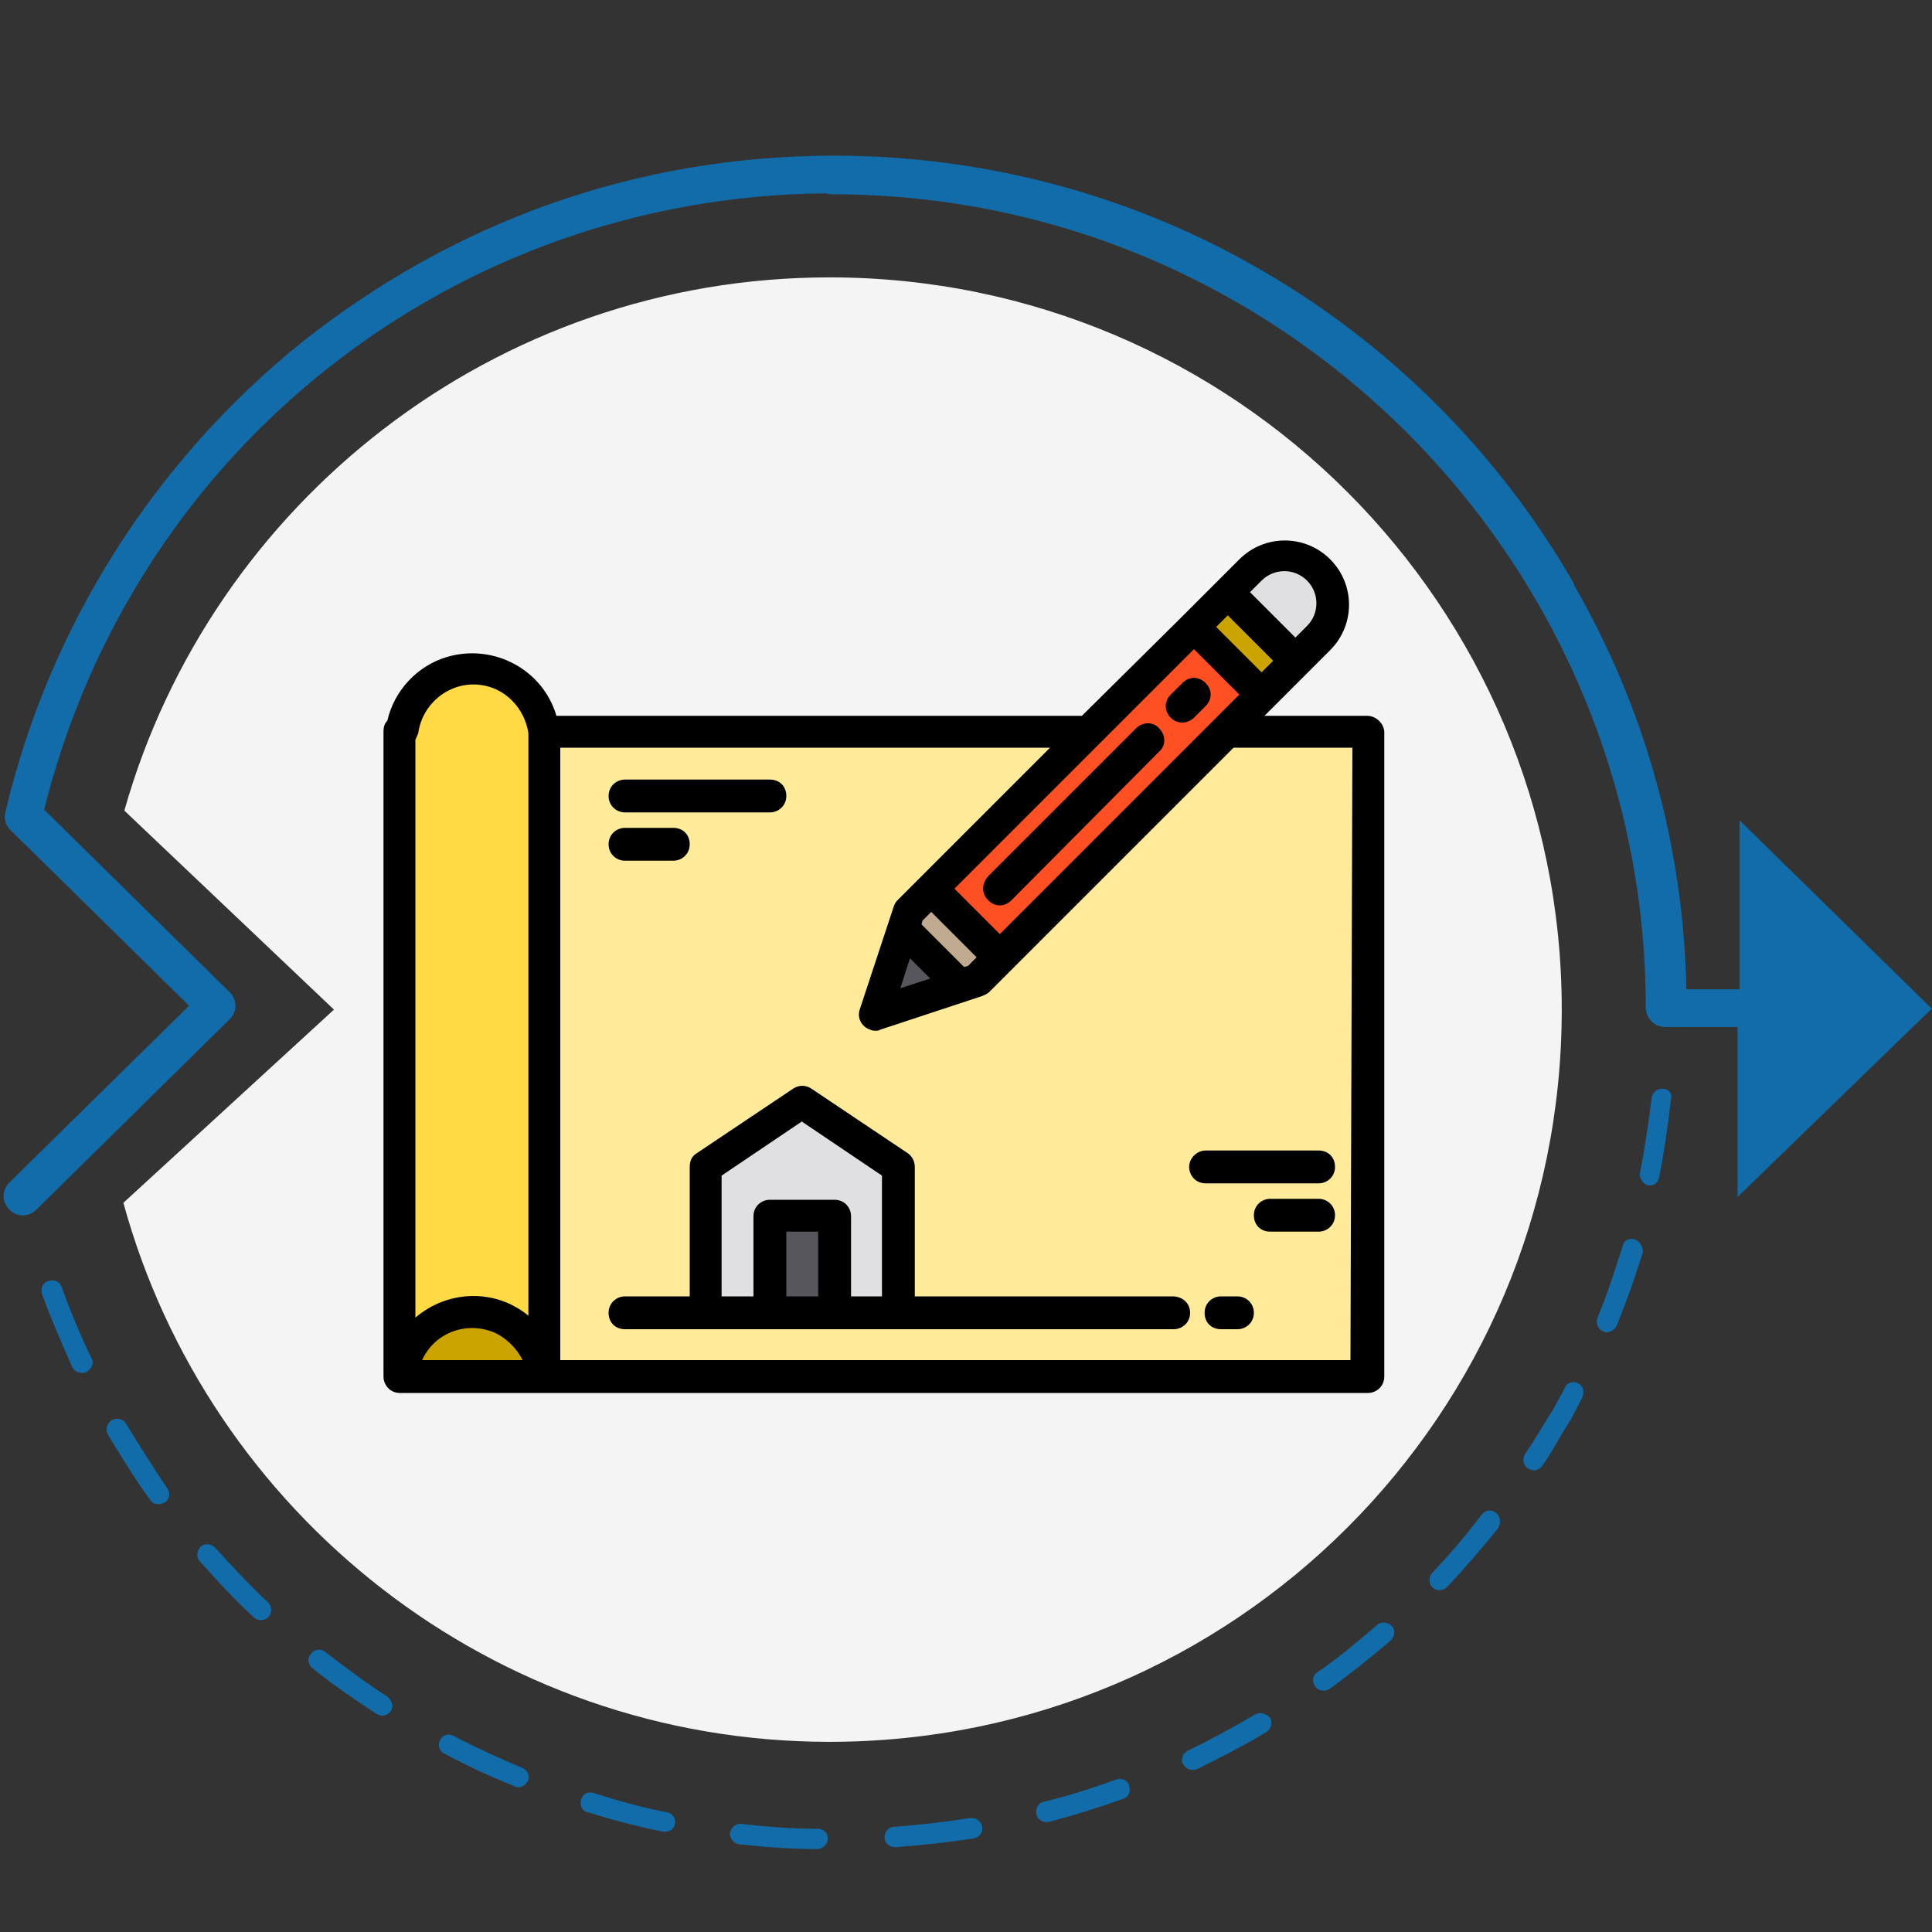 <?phpxml version="1.0" encoding="utf-8"?>
<!-- Generator: Adobe Illustrator 24.0.1, SVG Export Plug-In . SVG Version: 6.00 Build 0)  -->
<svg version="1.1" id="Camada_1" xmlns="http://www.w3.org/2000/svg" xmlns:xlink="http://www.w3.org/1999/xlink" x="0px" y="0px"
	 viewBox="0 0 200 200" style="enable-background:new 0 0 200 200;" xml:space="preserve">
<rect x="0" y="0" width="200" height="200" fill="#333333" stroke="none"/>
<style type="text/css">
	.st0{fill:#F4F4F4;}
	.st1{fill:#126CAA;}
	.st2{fill:#FFEB99;}
	.st3{fill:#FFDA44;}
	.st4{fill:#CCA400;}
	.st5{fill:#FF5023;}
	.st6{fill:#57565C;}
	.st7{fill:#C0AB91;}
	.st8{fill:#E0E0E2;}
	.st9{fill:none;}
</style>
<g transform="matrix(1,0,0,1,-56.428,-535.386)">
	<path class="st0" d="M142.3,564.1c-34.7,0-64,23.4-73,55.2L91,639.9l-21.8,20c8.8,32.1,38.2,55.8,73.1,55.8
		c41.9,0,75.8-33.9,75.8-75.8C218.1,598.1,184.2,564.1,142.3,564.1z"/>
</g>
<g transform="matrix(1,0,0,1,-56.428,-535.386)">
	<path class="st1" d="M141.1,724.7c-2.6,0-5.3-0.2-7.9-0.5c-0.6-0.1-1.1,0.4-1.2,0.9c-0.1,0.6,0.4,1.1,0.9,1.2
		c2.7,0.3,5.4,0.5,8.1,0.5h0c0.6,0,1.1-0.5,1.1-1C142.2,725.2,141.7,724.7,141.1,724.7z"/>
</g>
<g transform="matrix(1,0,0,1,-56.428,-535.386)">
	<path class="st1" d="M156.8,723.6c-2.6,0.4-5.2,0.7-7.8,0.9c-0.6,0-1,0.5-1,1.1c0,0.6,0.5,1,1.1,1c0,0,0.1,0,0.1,0
		c2.7-0.2,5.4-0.5,8-0.9c0.6-0.1,1-0.6,0.9-1.2C158,723.9,157.4,723.5,156.8,723.6z"/>
</g>
<g transform="matrix(1,0,0,1,-56.428,-535.386)">
	<path class="st1" d="M96.5,711c-2.2-1.4-4.3-3-6.4-4.6c-0.5-0.4-1.1-0.3-1.5,0.2c-0.4,0.5-0.3,1.1,0.2,1.5c2.1,1.7,4.3,3.2,6.6,4.7
		c0.2,0.1,0.4,0.2,0.6,0.2c0.3,0,0.7-0.2,0.9-0.5C97.2,712,97,711.4,96.5,711z"/>
</g>
<g transform="matrix(1,0,0,1,-56.428,-535.386)">
	<path class="st1" d="M110.5,718.4c-2.4-1-4.8-2.1-7.1-3.3c-0.5-0.3-1.2-0.1-1.4,0.4c-0.3,0.5-0.1,1.2,0.4,1.4
		c2.4,1.3,4.8,2.4,7.3,3.4c0.1,0.1,0.3,0.1,0.4,0.1c0.4,0,0.8-0.3,1-0.7C111.3,719.2,111,718.6,110.5,718.4z"/>
</g>
<g transform="matrix(1,0,0,1,-56.428,-535.386)">
	<path class="st1" d="M62.8,668.6c-0.2-0.6-0.8-0.8-1.4-0.6c-0.6,0.2-0.8,0.8-0.6,1.4c0.9,2.5,2,5,3.1,7.5c0.2,0.4,0.6,0.6,1,0.6
		c0.2,0,0.3,0,0.5-0.1c0.5-0.3,0.8-0.9,0.5-1.4C64.7,673.5,63.7,671.1,62.8,668.6z"/>
</g>
<g transform="matrix(1,0,0,1,-56.428,-535.386)">
	<path class="st1" d="M69.5,682.8c-0.3-0.5-0.9-0.7-1.5-0.4c-0.5,0.3-0.7,1-0.4,1.5c1.4,2.3,2.8,4.6,4.4,6.8
		c0.2,0.3,0.5,0.4,0.9,0.4c0.2,0,0.4-0.1,0.6-0.2c0.5-0.3,0.6-1,0.2-1.5C72.3,687.3,70.9,685.1,69.5,682.8z"/>
</g>
<g transform="matrix(1,0,0,1,-56.428,-535.386)">
	<path class="st1" d="M78.7,695.6c-0.4-0.4-1.1-0.5-1.5-0.1c-0.4,0.4-0.5,1.1-0.1,1.5c1.8,2,3.6,4,5.6,5.8c0.2,0.2,0.5,0.3,0.7,0.3
		c0.3,0,0.6-0.1,0.8-0.3c0.4-0.4,0.4-1.1,0-1.5C82.3,699.5,80.5,697.6,78.7,695.6z"/>
</g>
<g transform="matrix(1,0,0,1,-56.428,-535.386)">
	<path class="st1" d="M125.5,723c-2.6-0.5-5.1-1.2-7.6-2c-0.6-0.2-1.2,0.1-1.3,0.7c-0.2,0.6,0.1,1.2,0.7,1.3c2.6,0.8,5.2,1.5,7.8,2
		c0.1,0,0.1,0,0.2,0c0.5,0,0.9-0.3,1-0.8C126.4,723.7,126.1,723.1,125.5,723z"/>
</g>
<g transform="matrix(1,0,0,1,-56.428,-535.386)">
	<path class="st1" d="M225.7,663.7c-0.6-0.2-1.2,0.1-1.3,0.7c-0.8,2.5-1.6,5-2.6,7.4c-0.2,0.5,0,1.2,0.6,1.4
		c0.1,0.1,0.3,0.1,0.4,0.1c0.4,0,0.8-0.3,1-0.7c1-2.5,1.9-5,2.7-7.6C226.5,664.5,226.2,663.9,225.7,663.7z"/>
</g>
<g transform="matrix(1,0,0,1,-56.428,-535.386)">
	<path class="st1" d="M219.8,678.6c-0.5-0.3-1.2-0.1-1.4,0.5c-0.4,0.7-0.8,1.5-1.2,2.2l-1,1.6c-0.6,1-1.2,2-1.9,3
		c-0.3,0.5-0.2,1.2,0.3,1.5c0.2,0.1,0.4,0.2,0.6,0.2c0.3,0,0.7-0.2,0.9-0.5c0.7-1,1.3-2,1.9-3.1l1-1.6l0,0c0.4-0.8,0.8-1.5,1.2-2.3
		C220.5,679.5,220.3,678.8,219.8,678.6z"/>
</g>
<g transform="matrix(1,0,0,1,-56.428,-535.386)">
	<path class="st1" d="M228.6,648.1c-0.6-0.1-1.1,0.4-1.2,0.9c-0.3,2.6-0.7,5.2-1.2,7.8c-0.1,0.6,0.3,1.1,0.8,1.3c0.1,0,0.1,0,0.2,0
		c0.5,0,0.9-0.3,1-0.9c0.5-2.6,0.9-5.3,1.2-8C229.6,648.7,229.2,648.1,228.6,648.1z"/>
</g>
<g transform="matrix(1,0,0,1,-56.428,-535.386)">
	<path class="st1" d="M172,719.6c-2.5,0.9-5,1.7-7.5,2.3c-0.6,0.1-0.9,0.7-0.8,1.3c0.1,0.5,0.6,0.8,1,0.8c0.1,0,0.2,0,0.3,0
		c2.6-0.7,5.2-1.5,7.7-2.4c0.6-0.2,0.8-0.8,0.6-1.4C173.2,719.7,172.6,719.4,172,719.6z"/>
</g>
<g transform="matrix(1,0,0,1,-56.428,-535.386)">
	<path class="st1" d="M211.3,692c-0.5-0.4-1.1-0.3-1.5,0.2c-1.6,2.1-3.3,4.1-5.1,6c-0.4,0.4-0.4,1.1,0,1.5c0.2,0.2,0.5,0.3,0.7,0.3
		c0.3,0,0.6-0.1,0.8-0.3c1.8-1.9,3.6-4,5.3-6.1C211.8,693.1,211.8,692.4,211.3,692z"/>
</g>
<g transform="matrix(1,0,0,1,-56.428,-535.386)">
	<path class="st1" d="M186.3,712.9c-2.2,1.3-4.6,2.6-6.9,3.7c-0.5,0.3-0.8,0.9-0.5,1.4c0.2,0.4,0.6,0.6,1,0.6c0.2,0,0.3,0,0.5-0.1
		c2.4-1.2,4.8-2.4,7.1-3.8c0.5-0.3,0.7-1,0.4-1.5C187.4,712.7,186.8,712.6,186.3,712.9z"/>
</g>
<g transform="matrix(1,0,0,1,-56.428,-535.386)">
	<path class="st1" d="M199,703.6c-2,1.7-4,3.4-6.2,4.9c-0.5,0.3-0.6,1-0.2,1.5c0.2,0.3,0.5,0.4,0.9,0.4c0.2,0,0.4-0.1,0.6-0.2
		c2.2-1.6,4.3-3.3,6.3-5c0.4-0.4,0.5-1.1,0.1-1.5C200.1,703.3,199.4,703.2,199,703.6z"/>
</g>
<g transform="matrix(1,0,0,1,-56.428,-535.386)">
	<path class="st1" d="M256.4,639.8l-19.9-19.5v17.5H231c-0.3-14.9-4.3-29.1-11.6-41.8c0-0.1-0.1-0.2-0.1-0.3
		c-7.6-13.2-18.6-24.3-31.7-32c-13.5-8-29-12.2-44.8-12.2c-10.2,0-20.2,1.7-29.7,5.1c-9.2,3.3-17.7,8.1-25.4,14.2
		c-15.3,12.3-26.2,29.5-30.7,48.6c-0.2,0.7,0,1.4,0.5,1.9l18.5,18.2l-18.6,18.3c-0.8,0.8-0.8,2,0,2.8c0.4,0.4,0.9,0.6,1.4,0.6
		c0.5,0,1-0.2,1.4-0.6l20-19.7c0.4-0.4,0.6-0.9,0.6-1.4c0-0.5-0.2-1-0.6-1.4l-19.2-18.9c9.3-37.4,42.4-63.5,81-63.8
		c0.2,0.1,0.4,0.1,0.6,0.1c46.4,0,84.2,37.8,84.2,84.2c0,1.1,0.9,2,2,2h7.5v17.6L256.4,639.8z"/>
</g>
<g>
	<g>
		<g>
			<path class="st2" d="M128.3,75.7h13.1v66.8H56.3V75.7h55.1"/>
			<g>
				<path class="st3" d="M56.3,142.5H41.5c0.4-4.1,4-7,8.1-6.6C53.2,136.2,55.9,139,56.3,142.5z"/>
				<path class="st3" d="M56.3,75.7v0.9C56.3,76.3,56.3,76,56.3,75.7L56.3,75.7z"/>
				<path class="st3" d="M56.3,76.7v65.8h0c-0.4-4.1-4-7-8.1-6.6c-3.5,0.3-6.3,3.1-6.6,6.6h-0.2V75.7h0.3c0.5-4.1,4.2-6.9,8.3-6.4
					C53.6,69.8,56.3,72.9,56.3,76.7z"/>
			</g>
			<path class="st4" d="M56.3,142.5H41.5c0.4-4.1,4-7,8.1-6.6C53.2,136.2,55.9,139,56.3,142.5z"/>
			<path class="st5" d="M96.4,92l27.1-27.1l7.1,7.1l-27.1,27.1L96.4,92z"/>
			<path class="st6" d="M99.3,102.1l-8.9,3l3-8.9L99.3,102.1z"/>
			<path class="st7" d="M103.5,99.1l-2.4,2.4l-1.8,0.6l-5.9-5.9l0.6-1.8l2.4-2.4L103.5,99.1z"/>
			<path class="st8" d="M136.5,66l-2.4,2.4l-7.1-7.1l2.4-2.4c1.9-2,5.1-2,7.1-0.1C138.5,60.8,138.5,64,136.5,66
				C136.6,66,136.6,66,136.5,66z"/>
			<path class="st3" d="M123.5,64.9l3.5-3.5l7.1,7.1l-3.5,3.5L123.5,64.9z"/>
			<path class="st9" d="M93.4,96.1L93,95.7"/>
			<path class="st3" d="M103.5,92l15.3-15.3"/>
			<path class="st3" d="M122.4,73.1l1.2-1.2"/>
			<path class="st4" d="M123.5,64.9l3.5-3.5l7.1,7.1l-3.5,3.5L123.5,64.9z"/>
			<path class="st8" d="M93.1,135.8H73v-15l10-6.7l10,6.7V135.8z"/>
			<path class="st6" d="M79.7,125.8h6.7v10h-6.7V125.8z"/>
		</g>
		<g>
			<path d="M141.5,74.1h-10.6l0.9-0.9l3.5-3.5l2.4-2.4c2.6-2.6,2.6-6.8,0-9.4c-2.6-2.6-6.8-2.6-9.4,0l0,0l-2.4,2.4l-3.5,3.5
				L112,74.1H57.6c-1.4-4.8-6.5-7.5-11.3-6.1c-3.1,0.9-5.5,3.5-6.2,6.6c-0.3,0.3-0.4,0.7-0.4,1.1v66.8c0,0.9,0.7,1.7,1.7,1.7h100.2
				c0.9,0,1.7-0.7,1.7-1.7V75.7C143.2,74.8,142.4,74.1,141.5,74.1L141.5,74.1z M43.7,140.8c1.3-2.9,4.7-4.1,7.6-2.8
				c1.2,0.6,2.2,1.6,2.8,2.8H43.7z M54.7,136.2c-3.4-2.8-8.3-2.7-11.7,0.2V76.6c0.1-0.2,0.2-0.5,0.3-0.7c0.4-3.1,3.3-5.4,6.4-5
				c2.6,0.3,4.6,2.4,5,5c0,0.2,0,0.5,0,0.7V136.2z M130.6,60.1c1.3-1.3,3.4-1.3,4.7,0c1.3,1.3,1.3,3.4,0,4.7l0,0l-1.2,1.2l-4.7-4.7
				L130.6,60.1z M127.1,63.7l4.7,4.7l-1.2,1.2l-4.7-4.7L127.1,63.7z M123.6,67.2l4.7,4.7l-24.8,24.8L98.8,92L123.6,67.2z M95.4,95.7
				l0.1-0.4l0.9-0.9l4.7,4.7l-0.9,0.9l-0.4,0.1L95.4,95.7z M96.3,101.3l-3.1,1l1-3.1L96.3,101.3z M139.8,140.8H58V77.4h50.7
				L92.9,93.2c-0.2,0.2-0.3,0.4-0.4,0.7l-3.5,10.6c-0.3,0.9,0.2,1.8,1.1,2.1c0.2,0.1,0.4,0.1,0.5,0.1c0.2,0,0.4,0,0.5-0.1l10.6-3.5
				c0.2-0.1,0.5-0.2,0.7-0.4l25.3-25.3h12.3L139.8,140.8z"/>
			<path d="M102.3,93.2c0.7,0.7,1.7,0.7,2.4,0c0,0,0,0,0,0L120,77.8c0.7-0.6,0.7-1.7,0-2.4c-0.6-0.7-1.7-0.7-2.4,0c0,0,0,0,0,0
				l-15.3,15.3C101.6,91.5,101.6,92.5,102.3,93.2C102.3,93.2,102.3,93.2,102.3,93.2z"/>
			<path d="M122.4,74.8c0.4,0,0.9-0.2,1.2-0.5l1.2-1.2c0.7-0.7,0.7-1.7,0-2.4c-0.7-0.7-1.7-0.7-2.4,0l0,0l-1.2,1.2
				c-0.7,0.7-0.7,1.7,0,2.4C121.5,74.6,121.9,74.8,122.4,74.8L122.4,74.8z"/>
			<path d="M121.4,134.2H94.7v-13.4c0-0.6-0.3-1.1-0.7-1.4l-10-6.7c-0.6-0.4-1.3-0.4-1.9,0l-10,6.7c-0.5,0.3-0.7,0.8-0.7,1.4v13.4
				h-6.7c-0.9,0-1.7,0.7-1.7,1.7s0.7,1.7,1.7,1.7h56.8c0.9,0,1.7-0.7,1.7-1.7S122.4,134.2,121.4,134.2z M84.7,134.2h-3.3v-6.7h3.3
				V134.2z M91.4,134.2h-3.3v-8.3c0-0.9-0.7-1.7-1.7-1.7h-6.7c-0.9,0-1.7,0.7-1.7,1.7v8.3h-3.3v-12.5l8.3-5.6l8.3,5.6V134.2z"/>
			<path d="M128.1,134.2h-1.7c-0.9,0-1.7,0.7-1.7,1.7s0.7,1.7,1.7,1.7h1.7c0.9,0,1.7-0.7,1.7-1.7S129,134.2,128.1,134.2z"/>
			<path d="M64.7,84.1h15c0.9,0,1.7-0.7,1.7-1.7s-0.7-1.7-1.7-1.7h-15c-0.9,0-1.7,0.7-1.7,1.7S63.8,84.1,64.7,84.1z"/>
			<path d="M64.7,89.1h5c0.9,0,1.7-0.7,1.7-1.7s-0.7-1.7-1.7-1.7h-5c-0.9,0-1.7,0.7-1.7,1.7S63.8,89.1,64.7,89.1z"/>
			<path d="M123.1,120.8c0,0.9,0.7,1.7,1.7,1.7h11.7c0.9,0,1.7-0.7,1.7-1.7s-0.7-1.7-1.7-1.7h-11.7
				C123.9,119.1,123.1,119.9,123.1,120.8z"/>
			<path d="M136.5,124.1h-5c-0.9,0-1.7,0.7-1.7,1.7s0.7,1.7,1.7,1.7h5c0.9,0,1.7-0.7,1.7-1.7S137.4,124.1,136.5,124.1z"/>
		</g>
	</g>
</g>
</svg>
